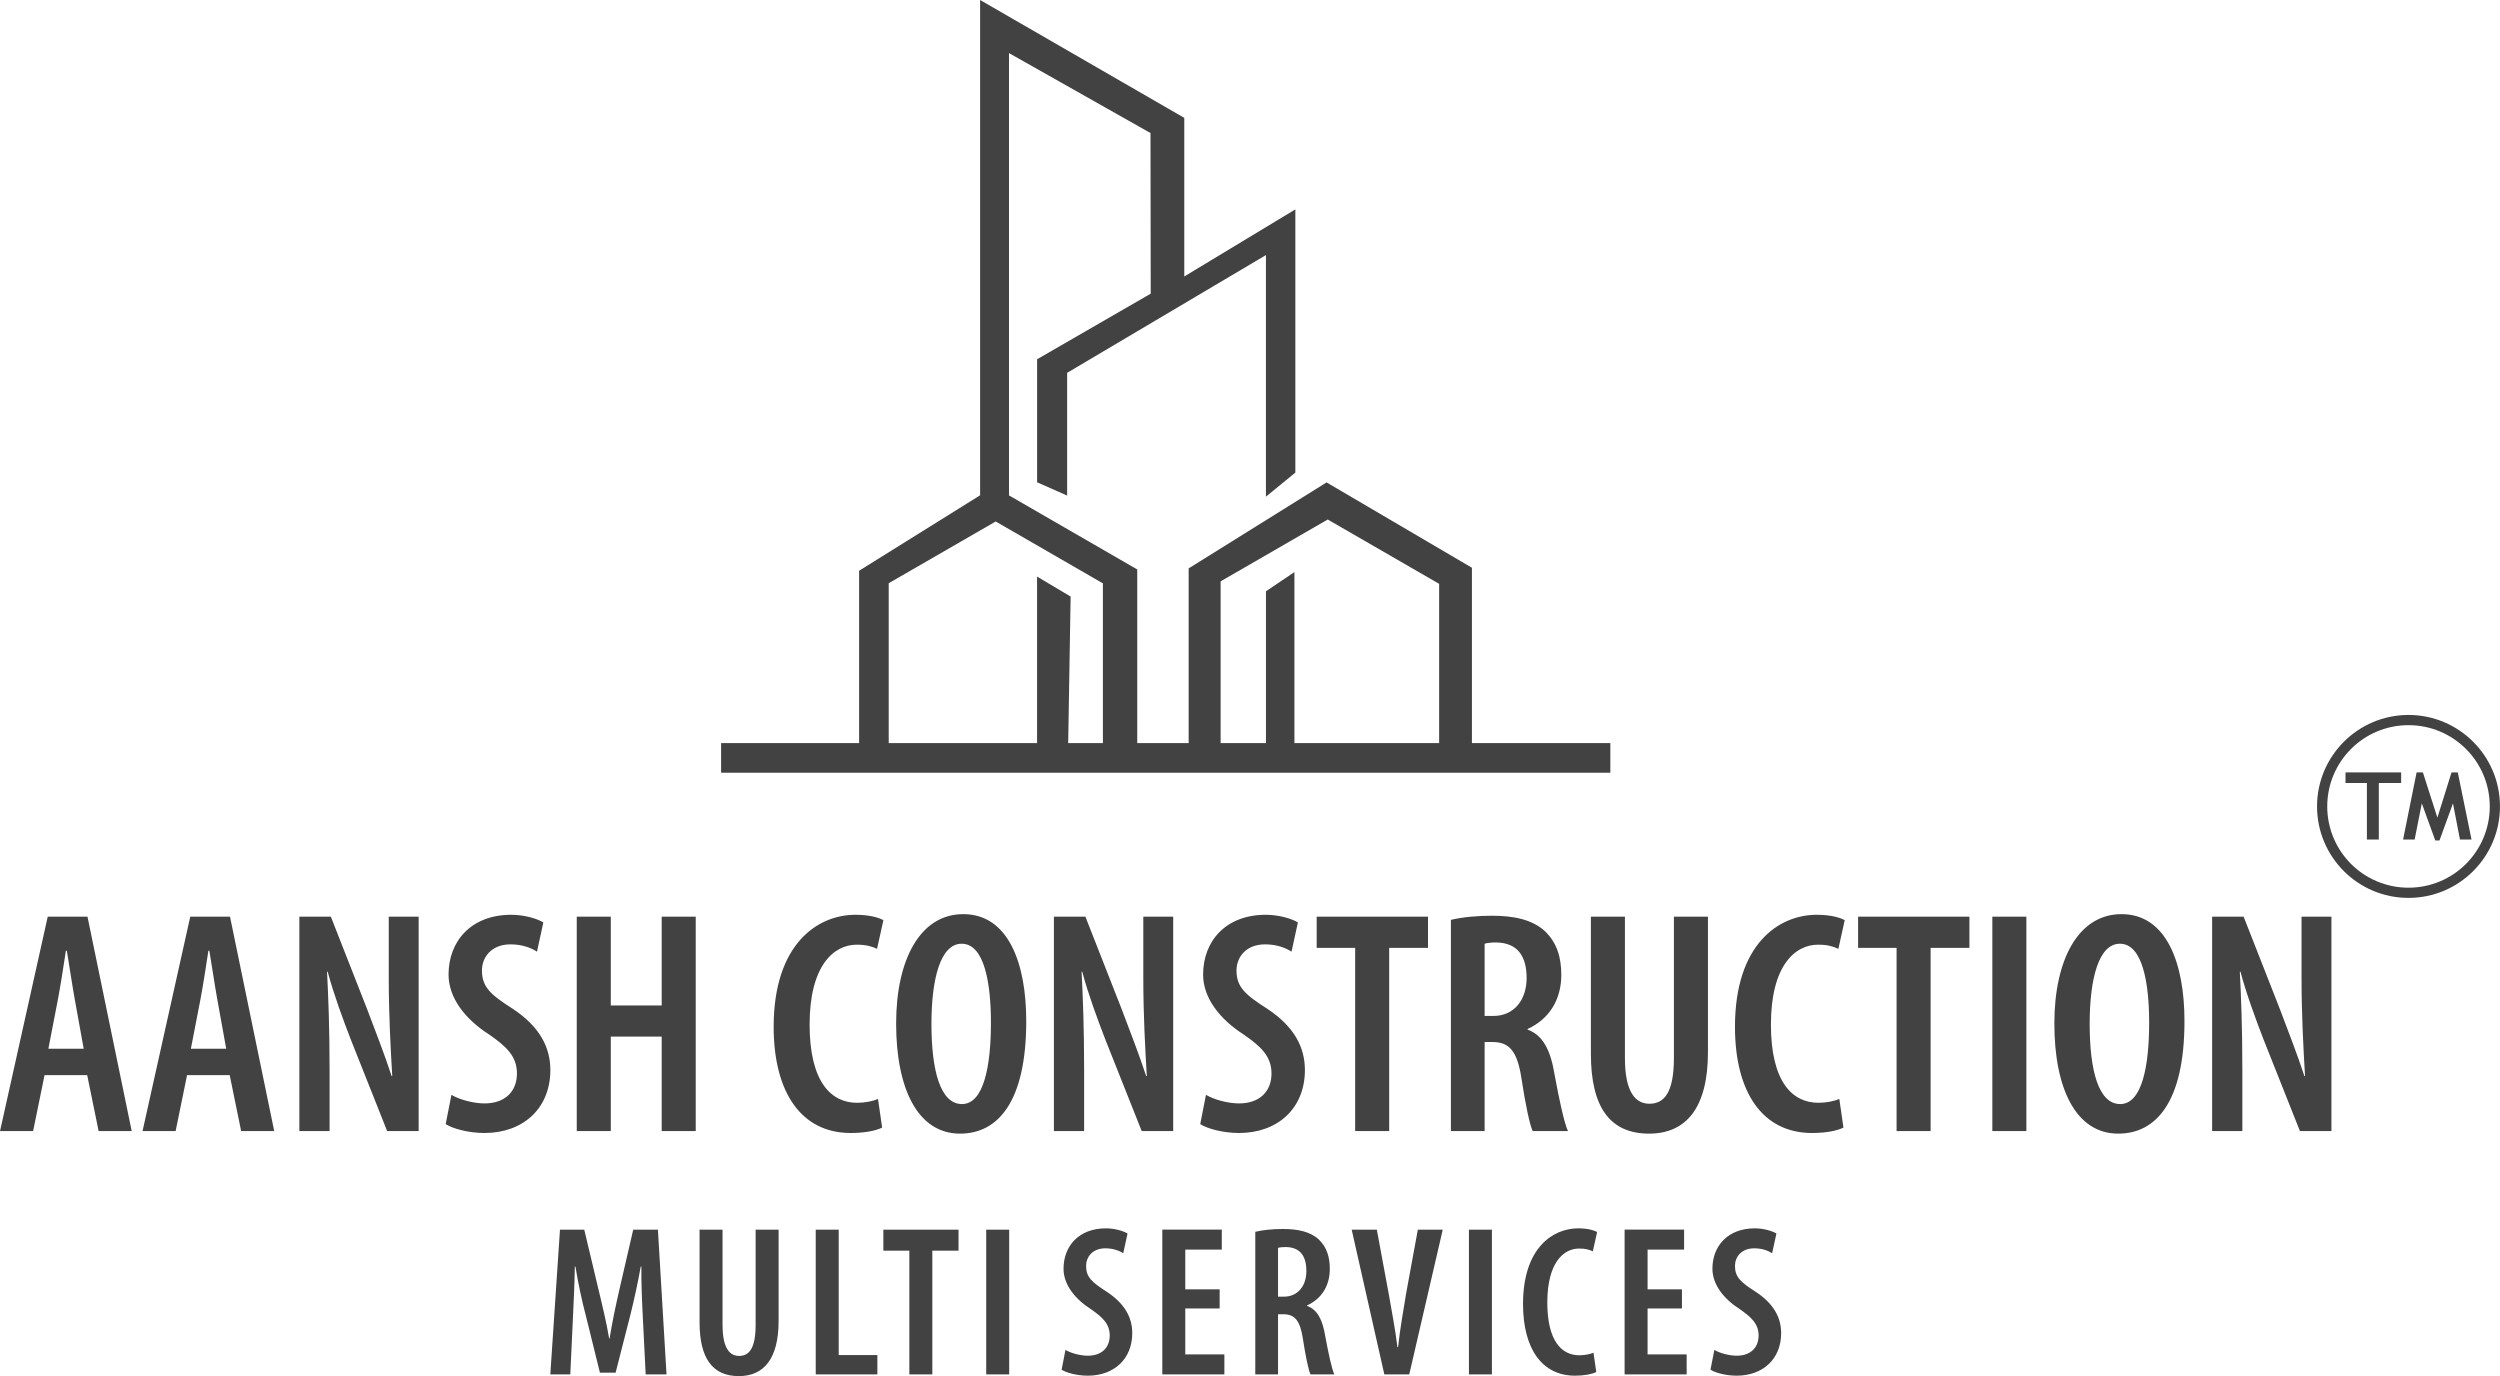 <?xml version="1.0" encoding="UTF-8"?>
<!DOCTYPE svg PUBLIC "-//W3C//DTD SVG 1.1//EN" "http://www.w3.org/Graphics/SVG/1.1/DTD/svg11.dtd">
<!-- Creator: CorelDRAW -->
<svg xmlns="http://www.w3.org/2000/svg" xml:space="preserve" width="1695px" height="933px" version="1.1" style="shape-rendering:geometricPrecision; text-rendering:geometricPrecision; image-rendering:optimizeQuality; fill-rule:evenodd; clip-rule:evenodd"
viewBox="0 0 2072.57 1140.85"
 xmlns:xlink="http://www.w3.org/1999/xlink"
 xmlns:xodm="http://www.corel.com/coreldraw/odm/2003">
 <defs>
  <style type="text/css">
   <![CDATA[
    .fil2 {fill:#434242}
    .fil1 {fill:#434242;fill-rule:nonzero}
    .fil0 {fill:#434242;fill-rule:nonzero}
   ]]>
  </style>
 </defs>
 <g id="Layer_x0020_1">
  <g id="_2766384492288">
   <path class="fil0" d="M72.26 891.31l9.49 46.41 27.43 0 -36.66 -177.75 -32.96 0 -39.56 177.75 27.43 0 9.49 -46.41 35.34 0zm-32.17 -21.89l7.91 -40.88c2.11,-11.08 4.74,-27.96 6.59,-40.35l0.79 0c2.11,12.39 4.49,28.75 6.6,40.35l7.38 40.88 -29.27 0zm687.79 41.66c-4.22,1.85 -10.81,3.17 -17.41,3.17 -21.36,0 -39.29,-17.14 -39.29,-64.88 0,-48.52 19.78,-66.19 39.03,-66.19 8.44,0 12.66,1.58 16.88,3.43l5.27 -23.74c-3.69,-2.11 -11.6,-4.48 -23.2,-4.48 -31.65,0 -67.78,24.52 -67.78,92.83 0,54.86 23.21,88.08 63.82,88.08 11.6,0 20.83,-1.84 26.11,-4.48l-3.43 -23.74zm-537.47 -19.77l9.49 46.41 27.43 0 -36.66 -177.75 -32.96 0 -39.56 177.75 27.43 0 9.49 -46.41 35.34 0zm-32.18 -21.89l7.92 -40.88c2.11,-11.08 4.74,-27.96 6.59,-40.35l0.79 0c2.11,12.39 4.48,28.75 6.59,40.35l7.39 40.88 -29.28 0zm114.99 68.3l0 -49.58c0,-36.92 -1.06,-61.97 -2.11,-82.54l0.53 0c5.01,18.72 12.92,40.08 19.25,56.43l30.06 75.69 26.11 0 0 -177.75 -24.79 0 0 50.11c0,31.91 1.58,59.34 2.9,82.02l-0.53 0c-5.53,-17.15 -14.5,-40.09 -20.57,-56.18l-29.8 -75.95 -26.11 0 0 177.75 25.06 0zm96.26 -5.8c5.54,3.69 18.72,7.38 32.17,7.38 31.91,0 54.59,-20.3 54.59,-52.21 0,-18.99 -8.96,-36.13 -31.38,-50.9 -18.2,-11.61 -25.32,-17.94 -25.32,-31.65 0,-10.81 7.65,-21.63 23.74,-21.63 9.49,0 17.14,2.91 21.89,6.07l5.27 -24.26c-4.74,-2.9 -15.29,-6.33 -26.63,-6.33 -33.24,0 -51.96,21.89 -51.96,49.58 0,19.25 13.71,36.92 33.5,49.58 14.5,10.02 23.2,18.2 23.2,32.44 0,14.5 -9.49,24.79 -26.9,24.79 -9.23,0 -20.83,-3.17 -27.42,-7.12l-4.75 24.26zm108.65 -171.95l0 177.75 28.22 0 0 -78.32 42.2 0 0 78.32 28.22 0 0 -177.75 -28.22 0 0 73.58 -42.2 0 0 -73.58 -28.22 0zm320.43 -2.11c-35.6,0 -55.65,37.45 -55.65,90.72 0,53.54 17.67,91.25 53.01,91.25 31.39,0 54.86,-26.37 54.86,-93.36 0,-47.73 -14.77,-88.61 -52.22,-88.61zm-1.32 24.53c18.99,0 24.26,33.23 24.26,65.4 0,35.6 -5.8,67.52 -24,67.52 -17.93,0 -25.31,-27.7 -25.31,-66.46 0,-37.19 7.38,-66.46 25.05,-66.46zm101.53 155.33l0 -49.58c0,-36.92 -1.05,-61.97 -2.11,-82.54l0.53 0c5.01,18.72 12.92,40.08 19.25,56.43l30.07 75.69 26.11 0 0 -177.75 -24.79 0 0 50.11c0,31.91 1.58,59.34 2.9,82.02l-0.53 0c-5.54,-17.15 -14.51,-40.09 -20.57,-56.18l-29.8 -75.95 -26.11 0 0 177.75 25.05 0zm96.26 -5.8c5.54,3.69 18.73,7.38 32.18,7.38 31.91,0 54.59,-20.3 54.59,-52.21 0,-18.99 -8.97,-36.13 -31.38,-50.9 -18.2,-11.61 -25.32,-17.94 -25.32,-31.65 0,-10.81 7.65,-21.63 23.73,-21.63 9.5,0 17.15,2.91 21.89,6.07l5.28 -24.26c-4.75,-2.9 -15.3,-6.33 -26.64,-6.33 -33.23,0 -51.95,21.89 -51.95,49.58 0,19.25 13.71,36.92 33.49,49.58 14.51,10.02 23.21,18.2 23.21,32.44 0,14.5 -9.5,24.79 -26.9,24.79 -9.23,0 -20.84,-3.17 -27.43,-7.12l-4.75 24.26zm128.44 5.8l28.21 0 0 -151.9 32.18 0 0 -25.85 -92.3 0 0 25.85 31.91 0 0 151.9zm79.38 0l27.95 0 0 -73.84 6.6 0c13.97,0 20.57,7.65 24,30.59 3.16,20.84 6.85,38.24 9.23,43.25l29.27 0c-2.9,-6.06 -7.12,-25.05 -11.08,-46.68 -3.43,-21.1 -10.02,-32.96 -22.41,-37.45l0 -0.52c17.93,-8.18 27.95,-24.27 27.95,-44.84 0,-14.77 -3.69,-26.63 -13.45,-36.13 -10.55,-9.76 -25.85,-12.92 -44.04,-12.92 -11.87,0 -24.26,1.05 -34.02,3.43l0 175.11zm27.95 -155.33c2.38,-0.79 6.07,-1.06 9.5,-1.06 18.46,0.27 25.31,12.13 25.31,29.54 0,18.2 -10.55,31.38 -27.42,31.38l-7.39 0 0 -59.86zm88.09 -22.42l0 113.67c0,44.3 15.82,66.19 48.26,66.19 30.85,0 48.79,-21.62 48.79,-67.51l0 -112.35 -28.22 0 0 117.09c0,29.02 -8.18,37.98 -20.31,37.98 -11.34,0 -20.3,-9.23 -20.3,-37.98l0 -117.09 -28.22 0zm205.97 151.11c-4.22,1.85 -10.82,3.17 -17.41,3.17 -21.36,0 -39.3,-17.14 -39.3,-64.88 0,-48.52 19.79,-66.19 39.04,-66.19 8.44,0 12.65,1.58 16.88,3.43l5.27 -23.74c-3.69,-2.11 -11.6,-4.48 -23.21,-4.48 -31.65,0 -67.78,24.52 -67.78,92.83 0,54.86 23.21,88.08 63.83,88.08 11.6,0 20.83,-1.84 26.1,-4.48l-3.42 -23.74zm47.47 26.64l28.22 0 0 -151.9 32.17 0 0 -25.85 -92.3 0 0 25.85 31.91 0 0 151.9zm79.38 -177.75l0 177.75 28.22 0 0 -177.75 -28.22 0zm107.07 -2.11c-35.6,0 -55.65,37.45 -55.65,90.72 0,53.54 17.67,91.25 53.01,91.25 31.39,0 54.86,-26.37 54.86,-93.36 0,-47.73 -14.77,-88.61 -52.22,-88.61zm-1.32 24.53c18.99,0 24.26,33.23 24.26,65.4 0,35.6 -5.8,67.52 -23.99,67.52 -17.94,0 -25.32,-27.7 -25.32,-66.46 0,-37.19 7.38,-66.46 25.05,-66.46zm101.53 155.33l0 -49.58c0,-36.92 -1.05,-61.97 -2.1,-82.54l0.52 0c5.01,18.72 12.93,40.08 19.25,56.43l30.07 75.69 26.11 0 0 -177.75 -24.79 0 0 50.11c0,31.91 1.58,59.34 2.9,82.02l-0.53 0c-5.54,-17.15 -14.5,-40.09 -20.57,-56.18l-29.8 -75.95 -26.11 0 0 177.75 25.05 0z"/>
   <path class="fil1" d="M535.27 1139.43l17.28 0 -7.13 -120.01 -20.47 0 -11.22 48.61c-3.56,15.67 -6.23,28.13 -8.37,41.67l-0.36 0c-2.31,-13.54 -5.34,-26.18 -9.08,-41.67l-11.57 -48.61 -20.12 0 -8.01 120.01 16.56 0 2.13 -45.76c0.71,-14.24 1.43,-30.09 1.61,-43.62l0.53 0c2.14,13.35 5.34,28.31 8.55,40.42l11.75 47.54 13 0 12.46 -48.79c2.85,-11.58 6.05,-26 8.37,-39.17l0.53 0c-0.18,13.17 0.54,29.55 1.25,43.09l2.31 46.29zm344.82 -3.91c3.74,2.49 12.64,4.98 21.72,4.98 21.55,0 36.86,-13.71 36.86,-35.26 0,-12.82 -6.05,-24.39 -21.19,-34.36 -12.28,-7.84 -17.09,-12.11 -17.09,-21.37 0,-7.3 5.16,-14.6 16.02,-14.6 6.42,0 11.58,1.96 14.78,4.1l3.56 -16.39c-3.2,-1.95 -10.32,-4.27 -17.98,-4.27 -22.44,0 -35.08,14.78 -35.08,33.48 0,13 9.26,24.92 22.62,33.47 9.79,6.77 15.67,12.29 15.67,21.9 0,9.8 -6.41,16.74 -18.17,16.74 -6.23,0 -14.06,-2.14 -18.51,-4.81l-3.21 16.39zm-300.14 -116.1l0 76.74c0,29.92 10.68,44.69 32.58,44.69 20.83,0 32.94,-14.6 32.94,-45.58l0 -75.85 -19.05 0 0 79.06c0,19.58 -5.52,25.64 -13.71,25.64 -7.66,0 -13.71,-6.23 -13.71,-25.64l0 -79.06 -19.05 0zm96.31 120.01l51.1 0 0 -16.02 -32.05 0 0 -103.99 -19.05 0 0 120.01zm77.61 0l19.05 0 0 -102.56 21.72 0 0 -17.45 -62.32 0 0 17.45 21.55 0 0 102.56zm63.72 -120.01l0 120.01 19.05 0 0 -120.01 -19.05 0zm193.53 49.5l-28.49 0 0 -32.94 30.27 0 0 -16.56 -49.32 0 0 120.01 51.46 0 0 -16.56 -32.41 0 0 -38.1 28.49 0 0 -15.85zm29.54 70.51l18.87 0 0 -49.86 4.45 0c9.44,0 13.89,5.17 16.21,20.66 2.13,14.07 4.63,25.82 6.23,29.2l19.76 0c-1.95,-4.09 -4.8,-16.91 -7.48,-31.52 -2.31,-14.24 -6.76,-22.25 -15.13,-25.28l0 -0.36c12.11,-5.52 18.87,-16.38 18.87,-30.27 0,-9.97 -2.49,-17.98 -9.08,-24.39 -7.12,-6.59 -17.45,-8.73 -29.73,-8.73 -8.02,0 -16.38,0.72 -22.97,2.32l0 118.23zm18.87 -104.87c1.6,-0.54 4.1,-0.72 6.41,-0.72 12.47,0.18 17.09,8.19 17.09,19.94 0,12.29 -7.12,21.19 -18.51,21.19l-4.99 0 0 -40.41zm108.78 104.87l27.77 -120.01 -20.65 0 -9.8 53.42c-2.31,13.89 -4.98,29.2 -6.58,43.98l-0.54 0c-1.78,-14.6 -4.81,-30.45 -7.12,-43.63l-9.97 -53.77 -20.84 0 27.07 120.01 20.66 0zm49.47 -120.01l0 120.01 19.06 0 0 -120.01 -19.06 0zm103.26 102.03c-2.85,1.24 -7.3,2.13 -11.75,2.13 -14.43,0 -26.53,-11.57 -26.53,-43.8 0,-32.76 13.35,-44.69 26.35,-44.69 5.7,0 8.54,1.07 11.39,2.31l3.56 -16.02c-2.49,-1.43 -7.83,-3.03 -15.67,-3.03 -21.36,0 -45.76,16.56 -45.76,62.68 0,37.03 15.67,59.47 43.09,59.47 7.84,0 14.07,-1.25 17.63,-3.03l-2.31 -16.02zm73.34 -52.53l-28.49 0 0 -32.94 30.27 0 0 -16.56 -49.32 0 0 120.01 51.45 0 0 -16.56 -32.4 0 0 -38.1 28.49 0 0 -15.85zm23.66 66.6c3.74,2.49 12.64,4.98 21.72,4.98 21.55,0 36.86,-13.71 36.86,-35.26 0,-12.82 -6.05,-24.39 -21.19,-34.36 -12.29,-7.84 -17.09,-12.11 -17.09,-21.37 0,-7.3 5.16,-14.6 16.02,-14.6 6.41,0 11.57,1.96 14.78,4.1l3.56 -16.39c-3.2,-1.95 -10.32,-4.27 -17.98,-4.27 -22.44,0 -35.08,14.78 -35.08,33.48 0,13 9.26,24.92 22.61,33.47 9.8,6.77 15.67,12.29 15.67,21.9 0,9.8 -6.41,16.74 -18.16,16.74 -6.23,0 -14.07,-2.14 -18.52,-4.81l-3.2 16.39z"/>
   <g>
    <path class="fil2" d="M712.22 620.27l0 -147.1 100.32 -62.56 0 -410.61 169.26 97.72 0 131.48 92.08 -55.62 0 218.22 -24.39 19.96 0 -200.28 -164.8 97.61 0 101.74 -24.91 -10.98 0 -102.01 94.2 -54.38 -0.19 -133.16 -117.31 -66.28 0 366.69 106.32 61.39 0 156.27 -83.05 0 0 -150.36 27.82 16.55 -2.12 128.1 28.88 0 0 -139.02 -88.88 -51.31 -88.68 51.19 0 136.75c0,0 -24.55,0 -24.55,0z"/>
    <path class="fil2" d="M1073.11 474.28l0 154.6 -87.68 0 0 -157.67 114.34 -71.27 120.5 70.75 0 148.19c0,0 -16.69,1.03 -27.18,0l0 -134.86 -92.37 -53.33 -88.78 51.26 0 139.7 37.58 0 0 -131.47 23.59 -15.9z"/>
    <polygon class="fil2" points="597.82,640.62 597.82,616.06 1335.02,616.06 1335.02,640.62 "/>
   </g>
   <g>
    <path class="fil1" d="M1996.73 592.73c20.93,0 39.88,8.49 53.61,22.21 13.75,13.76 22.23,32.71 22.23,53.63 0,20.93 -8.49,39.9 -22.21,53.62 -13.74,13.72 -32.7,22.21 -53.63,22.21 -20.94,0 -39.9,-8.49 -53.62,-22.21 -13.71,-13.74 -22.21,-32.7 -22.21,-53.62 0,-20.92 8.49,-39.87 22.21,-53.61 13.75,-13.74 32.71,-22.23 53.62,-22.23zm47.66 28.19c-12.19,-12.19 -29.04,-19.73 -47.66,-19.73 -18.61,0 -35.46,7.54 -47.64,19.72 -12.19,12.19 -19.73,29.04 -19.73,47.66 0,18.6 7.54,35.45 19.72,47.65 12.2,12.17 29.05,19.72 47.65,19.72 18.61,0 35.46,-7.54 47.66,-19.72 12.17,-12.2 19.72,-29.05 19.72,-47.65 0,-18.62 -7.54,-35.47 -19.72,-47.65z"/>
    <path class="fil1" d="M1972.12 649.16l0 46.83 -9.88 0 0 -46.83 -17.73 0 0 -8.79 46.12 0 0 8.79 -18.51 0zm76.84 46.83l-9.57 0 -5.79 -29.95 -11.17 30.73 -3.5 0 -11.16 -30.73 -5.95 29.95 -9.57 0 11.2 -55.62 5.22 0 12.01 37.5 11.71 -37.5 5.21 0 11.36 55.62z"/>
   </g>
  </g>
 </g>
</svg>
